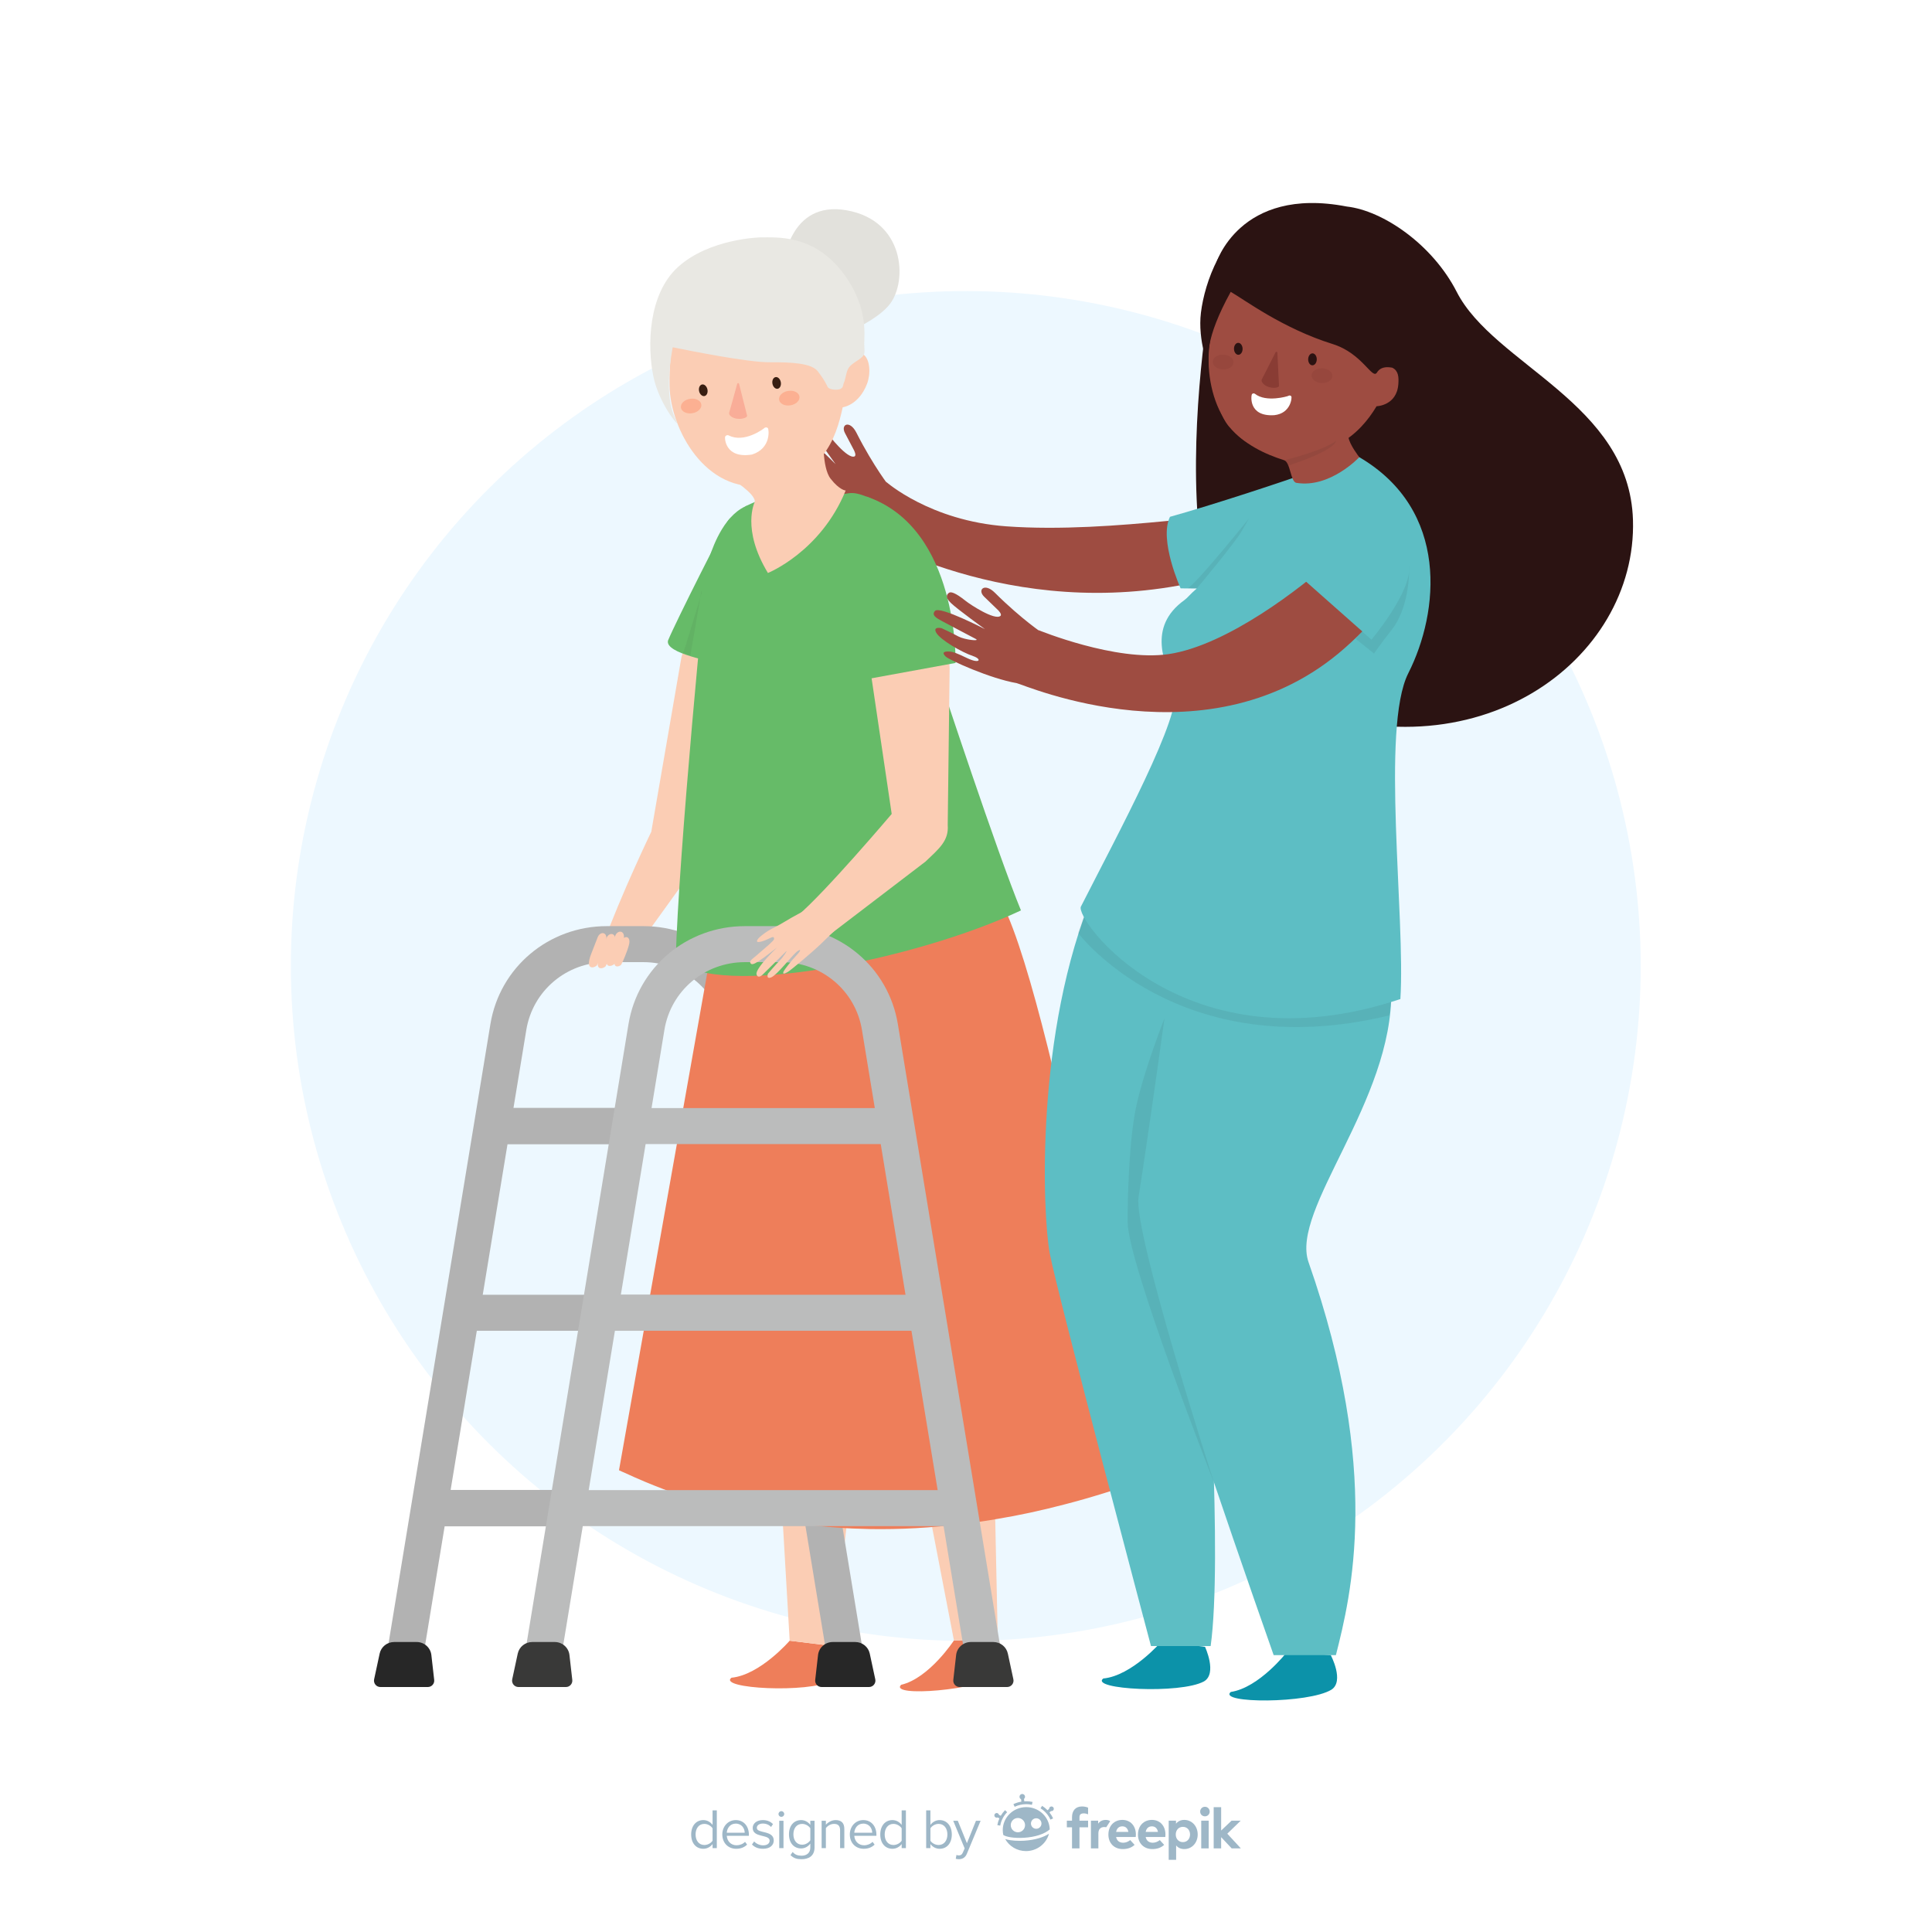 <?xml version="1.0" encoding="utf-8"?>
<!-- Generator: Adobe Illustrator 27.5.0, SVG Export Plug-In . SVG Version: 6.00 Build 0)  -->
<svg version="1.1" xmlns="http://www.w3.org/2000/svg" xmlns:xlink="http://www.w3.org/1999/xlink" x="0px" y="0px"
	 viewBox="0 0 500 500" style="enable-background:new 0 0 500 500;" xml:space="preserve">
<g id="Background">
	<g>
		<rect style="fill:#FFFFFF;" width="500" height="500"/>
	</g>
</g>
<g id="Objects">
	
		<ellipse transform="matrix(0.707 -0.707 0.707 0.707 -103.553 250)" style="fill:#EDF8FF;" cx="250" cy="250" rx="174.696" ry="174.696"/>
	<g>
		<path style="fill:#9E4C41;" d="M325.816,133.358c-3.382-1.959-37.577,4.868-65.379,2.857
			c-19.789-1.431-31.148-11.555-31.148-11.555c1.425,1.969-3.236-3.931-7.638-12.654c-1.728-3.424-4.182-2.191-2.961,0.095
			c1.213,2.302,2.323,4.416,2.323,4.416s0.716,1.372,0.119,1.61c-1.8,0.716-6.571-5.314-7.332-6.498
			c-1.941-2.98-2.92-3.518-3.444-3.348c-0.524,0.17-1.482,0.584-0.33,2.712c1.125,2.128,6.237,9.142,6.237,9.142
			s-9.165-9.391-10.8-8.538c-1.303,0.714-0.276,1.858,0.92,3.109c1.156,1.25,5.925,6.143,6.828,7.097
			c0.924,0.992-2.778-0.675-4.073-2.019c-1.303-1.4-3.484-3.411-3.484-3.411s-2.115-1.295-1.646,0.781
			c0.487,2.047,4.572,6.716,7.171,8.655c1.921,1.443,1.041,2.534-1.561,0.083c-2.326-2.221-2.988-2.753-3.916-3.132
			c-1.376-0.561-1.994-0.335-1.337,0.9c0.641,1.232,9.225,9.074,15.29,12.291c1.527,0.81,37.963,24.202,85.471,15.575
			C330.582,146.901,331.092,136.414,325.816,133.358z"/>
		<g>
			<g>
				<g>
					<path style="fill:#FBCDB4;" d="M157.816,247.354c1.027-0.021,4.28,0.585,5.293,0.19c0,0,18.907-26.225,18.914-26.239
						c4.185-8.892,9.946-15.501,9.622-19.583l5.95-27.135c-0.893-11.377-0.319-15.046-5.275-14.935
						c-5.63,0.125-14.918,5.483-15.971,10.468l-7.796,45.131c0,0-7.716,15.98-12.732,29.7
						C154.492,248.586,154.16,247.43,157.816,247.354z"/>
				</g>
				<g>
					<path style="fill:#EE7E5A;" d="M204.367,424.612c0,0-7.628,8.865-15.07,9.583c-3.616,2.823,19.923,4.088,26.053,0.758
						c3.517-2.018,0.285-8.953,0.285-8.953L204.367,424.612z"/>
					<polygon style="fill:#FBCDB4;" points="201.819,380.806 204.367,424.612 215.635,426 221.09,377 					"/>
				</g>
				<g>
					<path style="fill:#EE7E5A;" d="M246.877,424.543c0,0-6.393,9.793-13.676,11.485c-3.212,3.275,20.288,1.427,25.925-2.683
						c3.22-2.464-0.897-8.912-0.897-8.912L246.877,424.543z"/>
					<polygon style="fill:#FBCDB4;" points="238.578,381.454 246.877,424.543 258.23,424.433 257.179,375.142 					"/>
				</g>
				<g>
					<g>
						<rect x="118.218" y="335.084" style="fill:#B2B2B2;" width="85.925" height="9.318"/>
						<path style="fill:#B2B2B2;" d="M109.133,431.131l27.077-164.6c1.67-10.158,10.432-17.53,20.831-17.53h9.458
							c10.4,0,19.161,7.372,20.831,17.53l27.077,164.6l9.295-1.497l-27.077-164.6c-2.416-14.69-15.086-25.351-30.126-25.351h-9.458
							c-15.04,0-27.709,10.662-30.125,25.351l-27.077,164.6L109.133,431.131z"/>
						<path style="fill:#272727;" d="M212.62,436.601h12.282c1.054,0,1.84-0.972,1.618-2.003l-1.427-6.648
							c-0.375-1.748-1.935-2.998-3.74-2.998h-5.844c-1.947,0-3.583,1.447-3.8,3.361l-0.733,6.445
							C210.864,435.741,211.632,436.601,212.62,436.601z"/>
						<path style="fill:#272727;" d="M110.724,436.601H98.442c-1.054,0-1.84-0.972-1.618-2.003l1.427-6.648
							c0.375-1.748,1.935-2.998,3.741-2.998h5.844c1.947,0,3.582,1.447,3.8,3.361l0.733,6.445
							C112.48,435.741,111.712,436.601,110.724,436.601z"/>
					</g>
				</g>
				<rect x="124.922" y="286.72" style="fill:#B2B2B2;" width="38.451" height="9.416"/>
				<rect x="108.837" y="385.595" style="fill:#B2B2B2;" width="39.03" height="9.417"/>
				<path style="fill:#EE7E5A;" d="M294.3,383.597c-0.056,0.028-0.14,0.056-0.195,0.056c-0.279,0.112-0.559,0.224-0.838,0.307
					c-2.569,0.893-5.11,1.731-7.678,2.513c-3.435,1.061-6.841,2.038-10.219,2.904c-5.835,1.535-11.643,2.792-17.395,3.741
					c-2.987,0.531-5.947,0.949-8.879,1.284c-8.125,1.005-16.139,1.452-24.124,1.313c-2.82-0.056-5.64-0.168-8.46-0.391
					c-2.82-0.195-5.612-0.474-8.404-0.838c-7.567-0.949-15.05-2.429-22.421-4.495c-3.155-0.866-6.282-1.843-9.382-2.904
					c-3.127-1.117-6.227-2.289-9.298-3.574c-1.814-0.754-3.629-1.563-5.444-2.401c-0.475-0.195-0.921-0.391-1.368-0.614
					l24.182-136.268c0,0,60.095-26.427,72.625-13.897s37.049,151.393,37.049,151.393L294.3,383.597z"/>
				<path style="fill:#66BB68;" d="M172.888,165.751c2.08-4.999,14.899-30.415,15.76-31.319c0.861-0.905,4.649-3.591,4.649-3.591
					l-1.778,16.143c0,0-2.914,22.308-5.163,24.879C185.055,171.234,171.925,169.176,172.888,165.751z"/>
				<path style="fill:#66BB68;" d="M183.292,145.175c0.606-1.892,3.051-10.124,8.465-13.51c1.461-0.914,3.859-1.822,4.824-2.304
					c0.965-0.482,0,0,0,0s16.958-1.191,21.878-1.54c1.581-0.112,2.322-0.998,8.108,1.693c16.792,7.812,20.351,39.331,20.351,39.331
					l-3.461,7.524c0,0,14.637,44.379,20.766,59.244c-27.224,12.835-78.622,23.039-89.347,12.768
					C175.532,221.926,182.686,147.067,183.292,145.175z"/>
				<path style="fill:#FBCDB4;" d="M189.024,123.715c0,0,6.689,4.111,6.296,6.215c0,0-3.495,6.951,3.42,18.356
					c0,0,13.629-5.458,20.118-21.334c0,0-1.603-0.1-3.907-3.074c-2.305-2.975-1.823-11.388-1.823-11.388
					S194.749,124.817,189.024,123.715z"/>
				<g>
					<path style="fill:#E2E1DC;" d="M202.78,68.434c0,0,1.357-16.67,16.355-14.006c14.998,2.664,15.771,18.202,11.208,24.207
						s-19.704,10.93-19.704,10.93S195.038,78.623,202.78,68.434z"/>
					<path style="fill:#D8951E;" d="M200.041,85.968c0.05-0.02,0.083-0.033,0.083-0.033c0.014,0.056,0.028,0.107,0.041,0.163
						L200.041,85.968z"/>
					<g>
						<path style="fill:#FBCDB4;" d="M175.269,83.087c0,0-2.206,6.766-1.988,16.863c0.242,11.148,9.339,27.818,24.473,25.725
							c15.134-2.093,18.558-12.015,20.339-20.268c0,0,4.163-0.493,6.308-6.1c0.928-2.426,0.911-6.446-1.164-7.732
							c0,0-1.308-12.94-5.679-17.151C213.188,70.212,185.16,62.402,175.269,83.087z"/>
						<path style="fill:#E9E8E3;" d="M196.924,61.424c4.126,0.031,13.167-0.729,20.587,8.377c7.273,8.925,6.155,16.877,6.157,19.096
							c0.002,2.451,0.627,2.854-1.749,4.401c-2.377,1.547-2.54,1.934-3.057,4.183c-0.517,2.248-0.405,0.991-0.689,2.372
							c-0.284,1.381-2.773,1.076-3.554,0.673c-0.781-0.403-0.134-0.721-2.967-4.423c-1.628-2.127-6.791-2.383-12.505-2.35
							c-5.714,0.033-20.953-3.054-25.053-3.876c-2.529,13.88,0.587,18.116,1.117,19.444c0.531,1.328-4.675-4.858-6.128-11.934
							c-1.609-7.837-1.339-21.21,6.317-28.223C183.583,61.67,196.924,61.424,196.924,61.424z"/>
					</g>
					<path style="fill:#381E12;" d="M180.93,101.243c0.185,0.825,0.816,1.385,1.41,1.251c0.593-0.133,0.924-0.91,0.739-1.734
						c-0.185-0.825-0.817-1.385-1.41-1.252C181.075,99.642,180.744,100.419,180.93,101.243z"/>
					<path style="fill:#381E12;" d="M199.906,99.301c0.152,0.831,0.76,1.416,1.358,1.307c0.598-0.109,0.96-0.872,0.807-1.704
						c-0.152-0.831-0.76-1.416-1.358-1.307C200.115,97.706,199.754,98.469,199.906,99.301z"/>
					<path style="opacity:0.37;fill:#FF8157;" d="M206.9,102.607c0.167,1.031-0.878,2.057-2.334,2.293
						c-1.456,0.236-2.771-0.408-2.938-1.439c-0.167-1.031,0.878-2.057,2.334-2.293C205.417,100.933,206.733,101.577,206.9,102.607z"
						/>
					<path style="opacity:0.37;fill:#FF8157;" d="M181.498,104.653c0.167,1.03-0.878,2.057-2.334,2.293
						c-1.456,0.236-2.771-0.408-2.938-1.439c-0.167-1.031,0.878-2.057,2.334-2.293C180.016,102.978,181.331,103.622,181.498,104.653
						z"/>
					<g>
						<path style="fill:#FFFFFF;" d="M194.605,117.635c-6.976,1.123-7.102-4.306-6.928-4.644c0.171-0.339,0.587-0.475,0.927-0.3
							c3.999,2.045,9.004-1.715,9.143-1.865c0.254-0.28,0.695-0.295,0.973-0.036C198.999,111.048,199.653,116.058,194.605,117.635z"
							/>
					</g>
					<path style="fill:#F9AD98;" d="M193.363,107.635c-0.055,0.42-1.196,0.908-2.598,0.733c-1.266-0.157-2.304-0.942-2.038-1.636
						c0.109-0.286,1.489-5.31,2.064-7.406c0.067-0.246,0.416-0.241,0.479,0.006L193.363,107.635z"/>
				</g>
				<g>
					<path style="fill:#FBCDB4;" d="M212.451,239.544c1.027-0.021,1.529,2.563,2.542,2.168c0,0,24.486-18.701,24.497-18.712
						c3.552-3.37,6.103-5.418,5.779-9.499l0.496-40.592c-0.893-11.377-0.319-15.046-5.275-14.935
						c-5.63,0.125-14.918,5.483-15.971,10.468l6.251,42.206c0,0-17.311,20.446-24.471,26.434
						C203.329,239.566,208.795,239.62,212.451,239.544z"/>
				</g>
				<path style="fill:#66BB68;" d="M224.255,128.519c23.916,8.114,23.041,43.05,23.041,43.05l-33.814,6.179"/>
				<path style="opacity:0.07;fill:#343031;" d="M181.622,153.394c0,0-4.507,14.885-4.801,15.604l1.847,0.652l2.88-16.8"/>
			</g>
			<g>
				<g>
					<rect x="153.958" y="335.084" style="fill:#BBBCBC;" width="85.925" height="9.318"/>
					<rect x="161.181" y="286.769" style="fill:#BBBCBC;" width="70.819" height="9.318"/>
					<polygon style="fill:#BBBCBC;" points="147.866,394.963 249.095,394.963 246.328,385.645 147.866,385.645 					"/>
					<path style="fill:#BBBCBC;" d="M144.872,431.131l27.077-164.6c1.67-10.158,10.432-17.53,20.831-17.53h9.458
						c10.399,0,19.161,7.372,20.831,17.53l27.077,164.6l9.294-1.497l-27.077-164.6c-2.416-14.69-15.086-25.351-30.126-25.351h-9.458
						c-15.04,0-27.71,10.662-30.126,25.351l-27.077,164.6L144.872,431.131z"/>
					<path style="fill:#393938;" d="M248.359,436.601h12.283c1.054,0,1.84-0.972,1.618-2.003l-1.428-6.648
						c-0.375-1.748-1.935-2.998-3.741-2.998h-5.844c-1.946,0-3.583,1.447-3.8,3.361l-0.733,6.445
						C246.603,435.741,247.371,436.601,248.359,436.601z"/>
					<path style="fill:#393938;" d="M146.463,436.601h-12.283c-1.054,0-1.84-0.972-1.618-2.003l1.428-6.648
						c0.375-1.748,1.935-2.998,3.741-2.998h5.844c1.946,0,3.583,1.447,3.8,3.361l0.733,6.445
						C148.219,435.741,147.451,436.601,146.463,436.601z"/>
				</g>
			</g>
		</g>
		<g>
			<path style="fill:#0C92A9;" d="M300.592,424.812c0,0-7.628,8.865-15.07,9.583c-3.616,2.823,19.923,4.088,26.053,0.758
				c3.517-2.018,0.285-8.953,0.285-8.953L300.592,424.812z"/>
			<path style="fill:#0C92A9;" d="M333.073,427.528c0,0-7.16,9.247-14.555,10.348c-3.465,3.006,20.107,3.053,26.057-0.589
				c3.408-2.197-0.177-8.955-0.177-8.955L333.073,427.528z"/>
			<path style="fill:#5DBEC4;" d="M323.922,222.698c0,0,34.24,43.269-11.809,117.988c0,0,4.334,62.825,1.203,85.314h-15.44
				c0,0-24.335-91.566-26.206-101.651c-1.871-10.085-3.856-57.241,11.337-93.359L323.922,222.698z"/>
			<path style="fill:#5DBEC4;" d="M360.058,256.238c0.495,28.79-26.186,56.774-21.407,70.418
				c19.001,54.248,10.964,86.355,7.077,101.697h-16.103c0,0-32.822-93.072-33.577-103.302c-0.754-10.23,1.285-74.333,28.31-95.797
				C324.359,229.254,359.63,231.376,360.058,256.238z"/>
			<path style="opacity:0.07;fill:#191818;" d="M301.374,263.522c0,0-3.991,28.974-6.72,46.307
				c-1.412,8.969,19.52,73.824,19.52,73.824s-22.297-56.67-22.345-67.406c-0.023-5.289,0.292-20.524,2.135-29.478
				C295.928,277.229,301.374,263.522,301.374,263.522z"/>
			<path style="opacity:0.07;fill:#191818;" d="M278.994,241.436c0,0,25.923,34.564,80.519,21.363c0,0,0.935-4.768,0.545-6.561
				c-0.299-1.373-65.084-15.964-71.183-20.457c-4.474-3.296-6.177-4.687-6.177-4.687L278.994,241.436z"/>
			<path style="fill:#2B1312;" d="M314.636,68.394c0,0,5.962-20.345,33.918-14.942c9.376,1.054,22.178,9.82,28.439,22.076
				c9.681,18.951,44.705,28.718,45.618,59.042c1.094,36.337-40.636,67.325-89.711,47.177
				C294.908,166.149,314.636,68.394,314.636,68.394z"/>
			<path style="fill:#5DBEC4;" d="M351.787,118.315c-3.34-1.96-6.972,1.773-12.727,3.81c-6.026,2.231-25.565,8.658-36.268,11.625
				c-2.93,5.978,2.75,18.518,2.75,18.518l4.183,0.029c-1.856,1.597-2.359,2.399-3.152,2.969c-9.861,7.083-5.024,16.638-2.63,22.922
				c2.394,6.284-14.776,37.879-24.169,56.373c-2.095,2.843,26.635,42.677,82.643,23.993c1.346-20.946-5.097-70.214,2.049-84.319
				C372.487,158.4,375.173,132.034,351.787,118.315z"/>
			<path style="fill:#9E4C41;" d="M320.858,73.863c-0.475-1.664-6.898,8.874-6.846,23.681c0.144,3.846,1.543,9.933,4.061,12.856
				c3.974,4.612,9.184,7.095,14.275,8.709c1.59,0.505,1.659,5.602,3.137,5.85c8.727,1.459,16.301-6.643,16.301-6.643
				s-2.55-3.249-2.799-5.168C353.936,108.5,322.12,78.286,320.858,73.863z"/>
			<g>
				<g>
					<g>
						<path style="fill:#9E4C41;" d="M321.252,69.316c0,0-4.261,5.715-7.287,15.368c-3.341,10.659-0.046,29.394,14.988,32.255
							c15.034,2.861,22.965-4.536,27.298-11.799c0,0,5.236-0.124,5.638-5.728c0.131-1.824,0.04-3.419-1.517-4.235
							c0,0,6.592-15.143,3.793-20.54C361.365,69.241,337.264,52.85,321.252,69.316z"/>
						<path style="fill:#2B1312;" d="M348.743,55.691c3.906,1.351,12.73,3.526,16.856,14.545c4.044,10.8,1.629,28.018-0.316,26.942
							c-4.868-2.694-7.714-2.744-8.925-0.775c-1.211,1.968-3.723-4.95-11.482-7.37c-12.872-4.016-22.733-11.411-26.362-13.505
							c-6.846,12.364-5.799,17.239-5.721,18.67c0.078,1.43-2.881-6.109-1.994-13.29c0.983-7.953,5.523-20.56,15.035-24.764
							C336.002,51.652,348.743,55.691,348.743,55.691z"/>
						<path style="fill:#893C34;" d="M331.008,99.922c-0.138,0.406-1.365,0.662-2.72,0.211c-1.224-0.407-2.096-1.391-1.695-2.027
							c0.165-0.262,2.532-4.966,3.518-6.93c0.116-0.23,0.461-0.156,0.473,0.101L331.008,99.922z"/>
						<path style="fill:#2B1312;" d="M319.357,90.299c0.02,0.854,0.534,1.535,1.148,1.521c0.615-0.014,1.097-0.718,1.077-1.572
							c-0.02-0.854-0.534-1.535-1.148-1.521C319.819,88.741,319.337,89.445,319.357,90.299z"/>
						<path style="fill:#2B1312;" d="M338.552,92.978c-0.014,0.854,0.472,1.555,1.086,1.565c0.615,0.01,1.125-0.674,1.139-1.528
							c0.014-0.854-0.472-1.555-1.087-1.566C339.076,91.439,338.566,92.124,338.552,92.978z"/>
						<g>
							<path style="fill:#FFFFFF;" d="M329.779,107.446c-6.809,0.44-5.98-5.18-5.785-5.425c0.193-0.246,0.55-0.289,0.797-0.093
								c2.899,2.296,8.486,0.626,8.622,0.527c0.25-0.185,0.608-0.126,0.791,0.128C334.388,102.837,334.108,106.987,329.779,107.446z
								"/>
						</g>
					</g>
					<path style="opacity:0.29;fill:#893C34;" d="M344.826,97.327c-0.039,1.055-1.279,1.864-2.769,1.809
						c-1.49-0.055-2.666-0.955-2.626-2.01c0.039-1.055,1.279-1.864,2.769-1.809C343.69,95.372,344.865,96.272,344.826,97.327z"/>
					<path style="opacity:0.29;fill:#893C34;" d="M319.243,93.791c-0.039,1.054-1.279,1.864-2.769,1.809
						c-1.49-0.056-2.666-0.955-2.626-2.01c0.039-1.055,1.279-1.864,2.769-1.809C318.106,91.836,319.282,92.737,319.243,93.791z"/>
				</g>
			</g>
			<path style="opacity:0.07;fill:#191818;" d="M364.683,146.245c0,0,0.524,10.313-4.479,16.702c-3.202,4.09-4.61,6.191-4.61,6.191
				l-4.727-3.797l1.703-1.921l2.375,2.101C354.945,165.52,365.539,152.941,364.683,146.245z"/>
			<path style="fill:#9E4C41;" d="M355.202,142.053c-3.825-0.803-7.804,0.399-10.688,3.036
				c-7.332,6.705-26.841,21.947-42.096,24.196c-13.688,2.018-33.709-6.232-33.709-6.232c1.969,1.425-4.303-2.722-11.212-9.631
				c-2.712-2.712-4.658-0.773-2.783,1.016c1.872,1.807,3.587,3.468,3.587,3.468s1.109,1.079,0.616,1.492
				c-1.486,1.243-7.903-2.993-8.996-3.879c-2.775-2.223-3.874-2.428-4.318-2.103c-0.445,0.325-1.225,1.018,0.535,2.679
				c1.734,1.669,8.783,6.733,8.783,6.733s-11.642-6.054-12.929-4.732c-1.014,1.085,0.319,1.852,1.846,2.665
				c1.489,0.825,7.549,3.982,8.705,4.606c1.188,0.653-2.85,0.227-4.5-0.645c-1.676-0.922-4.376-2.151-4.376-2.151
				s-2.414-0.568-1.319,1.256c1.103,1.791,6.443,4.95,9.518,5.979c2.275,0.77,1.781,2.081-1.457,0.566
				c-2.903-1.382-3.699-1.681-4.699-1.75c-1.483-0.103-1.998,0.305-0.988,1.273c0.994,0.969,11.6,5.734,18.366,6.893
				c1.703,0.292,50.082,21.667,84.896-9.035C367.388,150.642,361.168,143.306,355.202,142.053z"/>
			<path style="fill:#5DBEC4;" d="M335.789,148.569l19.156,16.951c0,0,12.694-18.96,9.014-24.735
				c-3.68-5.775-6.159-11.478-13.75-7.334C348.049,134.631,335.789,148.569,335.789,148.569z"/>
			<path style="opacity:0.07;fill:#191818;" d="M332.348,119.109c1.084-0.24,10.393-2.647,13.423-5.018
				c0,0,0.148,2.322-12.365,6.407C333.173,119.923,333.166,119.483,332.348,119.109z"/>
			<path style="opacity:0.07;fill:#191818;" d="M309.724,152.298c0,0,9.755-11.597,11.651-14.881
				c1.896-3.284,1.896-3.284,1.896-3.284s-13.461,16.73-15.896,18.136L309.724,152.298z"/>
		</g>
		<g>
			<path style="fill:#FBCDB4;" d="M197.099,242.107c-1.385,1.105-1.779,2.052-0.029,1.562c2.197-0.615,3.278-1.86,3.257-0.643
				c-0.008,0.455-2.736,2.633-3.442,3.284c-1.852,1.707-2.953,2.215-2.719,2.827c0.235,0.613,0.791,0.51,2.217-0.404
				c1.429-0.903,4.721-3.532,4.721-3.532s-5.652,5.394-5.319,6.933c0.164,0.758,0.801,0.858,1.584,0.1
				c0.787-0.741,5.451-5.422,6.049-5.996c0.624-0.591-0.795,1.547-1.636,2.367c-0.881,0.834-3.044,3.386-3.044,3.386
				s-0.57,1.547,0.889,0.934c1.437-0.615,4.976-5.14,6.32-6.388c1.122-1.042,1.733-0.948,0.225,0.649
				c-1.37,1.433-3.013,3.577-3.283,4.046c-0.597,1.038,0.202,0.808,1.031,0.283c0.828-0.519,5.825-4.667,8.453-7.162
				c1.98-1.88,4.796-4.69,4.796-4.69l-8.423-4.269c0,0-3.079,1.547-6.06,3.367C200.35,240.187,199.331,240.326,197.099,242.107z"/>
		</g>
		<g>
			<path style="fill:#FBCDB4;" d="M152.999,246.868c0,0,1.033-2.689,1.69-4.332c0.657-1.644,2.78-1.428,2.152,1.183
				c-0.488,2.03-1.938,5.377-2.363,6.097C154.168,250.339,151.159,251.577,152.999,246.868z"/>
			<path style="fill:#FBCDB4;" d="M155.27,247.092c0,0,1.033-2.688,1.69-4.332c0.657-1.644,2.78-1.428,2.152,1.183
				c-0.488,2.03-1.938,5.377-2.363,6.097C156.44,250.564,153.43,251.801,155.27,247.092z"/>
			<path style="fill:#FBCDB4;" d="M157.537,246.492c0,0,1.033-2.689,1.69-4.332c0.657-1.644,2.78-1.428,2.152,1.183
				c-0.488,2.03-1.938,5.377-2.363,6.097C158.706,249.963,155.697,251.2,157.537,246.492z"/>
			<path style="fill:#FBCDB4;" d="M159.509,247.122c0,0,0.884-2.301,1.446-3.708c0.562-1.407,2.379-1.223,1.842,1.012
				c-0.418,1.738-1.659,4.603-2.022,5.219C160.51,250.093,157.934,251.152,159.509,247.122z"/>
		</g>
	</g>
</g>
<g id="Designed_by_Freepik">
	<g>
		<g id="XMLID_319_">
			<g id="XMLID_338_">
				<path id="XMLID_346_" style="fill:#9EB7C7;" d="M260.104,468.465c-0.432,0.443-0.803,0.931-1.108,1.453l-0.465-0.241
					c-0.067-0.298-0.349-0.503-0.659-0.466c-0.331,0.039-0.568,0.339-0.529,0.67c0.039,0.331,0.339,0.568,0.67,0.529
					c0.065-0.008,0.127-0.026,0.183-0.052l0.452,0.234c-0.251,0.554-0.433,1.139-0.539,1.744l0.747,0.132
					c0.23-1.306,0.85-2.507,1.792-3.473L260.104,468.465z"/>
				<path id="XMLID_345_" style="fill:#9EB7C7;" d="M265.592,466.163c-0.171,0-0.341,0.006-0.51,0.017l-0.074-0.626
					c0.188-0.149,0.296-0.389,0.266-0.645c-0.046-0.393-0.402-0.674-0.795-0.628c-0.393,0.046-0.674,0.402-0.628,0.795
					c0.03,0.254,0.189,0.461,0.405,0.564l0.073,0.624c-0.714,0.116-1.403,0.332-2.06,0.646l0.327,0.684
					c0.934-0.447,1.942-0.673,2.995-0.673c0.496,0,0.993,0.053,1.475,0.158l0.161-0.741
					C266.692,466.222,266.142,466.163,265.592,466.163z"/>
				<path id="XMLID_344_" style="fill:#9EB7C7;" d="M272.194,468.711c0.331-0.04,0.566-0.341,0.526-0.672
					c-0.04-0.331-0.341-0.566-0.672-0.526c-0.309,0.038-0.535,0.304-0.53,0.609l-0.416,0.363c-0.418-0.43-0.89-0.813-1.408-1.139
					l-0.404,0.641c1.134,0.715,2.021,1.726,2.563,2.925l0.691-0.313c-0.251-0.554-0.568-1.072-0.942-1.545l0.402-0.351
					C272.065,468.716,272.129,468.719,272.194,468.711z"/>
				<path id="XMLID_343_" style="fill:#9EB7C7;" d="M265.044,476.372c-0.386,0.023-0.775,0.035-1.157,0.035
					c-0.88,0-1.733-0.061-2.478-0.179c-0.39-0.062-0.846-0.155-1.27-0.292c1.046,1.861,3.069,3.125,5.388,3.125
					c2.855,0,5.262-1.916,5.95-4.504c-0.682,0.449-1.505,0.825-2.459,1.123C267.839,476.047,266.464,476.286,265.044,476.372z"/>
				<path id="XMLID_339_" style="fill:#9EB7C7;" d="M265.592,467.68c-3.352,0-6.08,2.666-6.08,5.943
					c0,0.426,0.046,0.849,0.137,1.261c0.673,0.483,2.706,0.89,5.348,0.731c2.879-0.173,5.297-0.957,6.672-2.159
					c-0.005-0.195-0.021-0.39-0.045-0.582C271.244,469.913,268.65,467.68,265.592,467.68z M263.432,474.194
					c-1.02,0-1.85-0.83-1.85-1.85c0-1.02,0.83-1.85,1.85-1.85c1.02,0,1.85,0.83,1.85,1.85
					C265.282,473.365,264.452,474.194,263.432,474.194z M268.17,473.286c-0.75,0-1.36-0.61-1.36-1.36s0.61-1.361,1.36-1.361
					c0.75,0,1.361,0.61,1.361,1.361S268.92,473.286,268.17,473.286z"/>
			</g>
			<path id="XMLID_336_" style="fill:#9EB7C7;" d="M281.595,469.547c-0.295-0.116-0.805-0.309-1.382-0.237
				c-0.551,0.069-0.844,0.341-0.844,1.007v0.866h2.228v1.717h-2.228v5.455h-1.932v-5.455h-1.34v-1.717h1.34v-0.888
				c0-1.68,0.896-2.783,2.568-2.783c0.643,0,1.157,0.122,1.59,0.308L281.595,469.547z"/>
			<path id="XMLID_334_" style="fill:#9EB7C7;" d="M286.298,472.879c-0.177-0.03-0.358-0.046-0.526-0.046
				c-0.896,0-1.51,0.548-1.51,1.614v3.908h-1.932v-7.172h1.873v0.785c0.451-0.673,1.14-0.977,2.021-0.977
				c0.414,0,0.848,0.128,1.094,0.337L286.298,472.879z"/>
			<path id="XMLID_331_" style="fill:#9EB7C7;" d="M293.965,474.757c0,0.222-0.015,0.489-0.037,0.651h-5.085
				c0.207,1.036,0.933,1.488,1.843,1.488c0.622,0,1.295-0.252,1.813-0.688l1.132,1.243c-0.814,0.748-1.85,1.088-3.057,1.088
				c-2.198,0-3.723-1.495-3.723-3.753c0-2.258,1.48-3.797,3.627-3.797C292.544,470.99,293.958,472.522,293.965,474.757z
				 M288.851,474.091h3.175c-0.177-0.918-0.733-1.436-1.562-1.436C289.554,472.655,289.021,473.203,288.851,474.091z"/>
			<path id="XMLID_328_" style="fill:#9EB7C7;" d="M301.618,474.757c0,0.222-0.015,0.489-0.037,0.651h-5.085
				c0.207,1.036,0.933,1.488,1.843,1.488c0.622,0,1.295-0.252,1.813-0.688l1.132,1.243c-0.814,0.748-1.85,1.088-3.057,1.088
				c-2.198,0-3.723-1.495-3.723-3.753c0-2.258,1.48-3.797,3.627-3.797C300.197,470.99,301.611,472.522,301.618,474.757z
				 M296.504,474.091h3.175c-0.178-0.918-0.733-1.436-1.562-1.436C297.207,472.655,296.674,473.203,296.504,474.091z"/>
			<path id="XMLID_325_" style="fill:#9EB7C7;" d="M309.964,474.764c0,2.154-1.495,3.775-3.471,3.775
				c-0.962,0-1.643-0.378-2.109-0.933v3.708h-1.924v-10.133h1.887v0.792c0.466-0.585,1.155-0.984,2.139-0.984
				C308.469,470.99,309.964,472.61,309.964,474.764z M304.287,474.764c0,1.132,0.747,1.976,1.843,1.976
				c1.14,0,1.85-0.881,1.85-1.976c0-1.095-0.71-1.976-1.85-1.976C305.035,472.788,304.287,473.632,304.287,474.764z"/>
			<path id="XMLID_322_" style="fill:#9EB7C7;" d="M313.068,468.836c0,0.696-0.54,1.229-1.236,1.229
				c-0.696,0-1.229-0.533-1.229-1.229c0-0.696,0.533-1.243,1.229-1.243C312.527,467.592,313.068,468.14,313.068,468.836z
				 M312.809,478.354h-1.932v-7.172h1.932V478.354z"/>
			<path id="XMLID_320_" style="fill:#9EB7C7;" d="M316.032,473.736l2.701-2.554h2.368l-3.479,3.375l3.501,3.797h-2.376
				l-2.716-2.901v2.901H314.1v-10.658h1.932V473.736z"/>
		</g>
		<g>
			<path style="fill:#9EB7C7;" d="M184.412,478.289v-1.055c-0.527,0.718-1.391,1.23-2.387,1.23c-1.846,0-3.149-1.406-3.149-3.706
				c0-2.256,1.289-3.721,3.149-3.721c0.952,0,1.816,0.469,2.387,1.245v-3.765h1.099v9.77H184.412z M184.412,476.37v-3.208
				c-0.395-0.615-1.245-1.143-2.124-1.143c-1.421,0-2.27,1.172-2.27,2.739c0,1.567,0.85,2.724,2.27,2.724
				C183.168,477.483,184.017,476.986,184.412,476.37z"/>
			<path style="fill:#9EB7C7;" d="M186.932,474.744c0-2.051,1.465-3.706,3.486-3.706c2.139,0,3.398,1.67,3.398,3.794v0.279h-5.727
				c0.088,1.333,1.025,2.446,2.549,2.446c0.805,0,1.626-0.322,2.182-0.894l0.527,0.718c-0.703,0.703-1.655,1.084-2.812,1.084
				C188.44,478.465,186.932,476.956,186.932,474.744z M190.403,471.947c-1.509,0-2.256,1.274-2.314,2.358h4.643
				C192.718,473.25,192.015,471.947,190.403,471.947z"/>
			<path style="fill:#9EB7C7;" d="M194.607,477.351l0.571-0.791c0.469,0.542,1.362,1.011,2.329,1.011c1.084,0,1.67-0.513,1.67-1.216
				c0-1.714-4.38-0.659-4.38-3.281c0-1.098,0.952-2.036,2.636-2.036c1.201,0,2.051,0.454,2.622,1.026l-0.513,0.762
				c-0.424-0.513-1.201-0.894-2.109-0.894c-0.967,0-1.567,0.483-1.567,1.113c0,1.552,4.38,0.527,4.38,3.281
				c0,1.187-0.952,2.138-2.783,2.138C196.306,478.465,195.325,478.113,194.607,477.351z"/>
			<path style="fill:#9EB7C7;" d="M201.477,469.471c0-0.41,0.337-0.747,0.732-0.747c0.41,0,0.747,0.337,0.747,0.747
				c0,0.41-0.337,0.732-0.747,0.732C201.814,470.203,201.477,469.881,201.477,469.471z M201.667,478.289v-7.075h1.099v7.075H201.667
				z"/>
			<path style="fill:#9EB7C7;" d="M204.582,480.105l0.556-0.82c0.586,0.703,1.289,0.967,2.3,0.967c1.172,0,2.27-0.571,2.27-2.124
				v-1.011c-0.513,0.718-1.377,1.26-2.373,1.26c-1.845,0-3.149-1.377-3.149-3.662c0-2.27,1.289-3.677,3.149-3.677
				c0.952,0,1.802,0.469,2.373,1.245v-1.069h1.098v6.87c0,2.344-1.641,3.076-3.369,3.076
				C206.237,481.16,205.417,480.926,204.582,480.105z M209.709,476.253v-3.091c-0.381-0.615-1.23-1.143-2.109-1.143
				c-1.421,0-2.27,1.128-2.27,2.695c0,1.553,0.849,2.695,2.27,2.695C208.478,477.41,209.328,476.868,209.709,476.253z"/>
			<path style="fill:#9EB7C7;" d="M217.413,478.289v-4.629c0-1.245-0.63-1.641-1.582-1.641c-0.865,0-1.685,0.527-2.095,1.099v5.17
				h-1.099v-7.075h1.099v1.025c0.498-0.586,1.465-1.201,2.519-1.201c1.48,0,2.256,0.747,2.256,2.285v4.966H217.413z"/>
			<path style="fill:#9EB7C7;" d="M219.932,474.744c0-2.051,1.465-3.706,3.486-3.706c2.139,0,3.398,1.67,3.398,3.794v0.279h-5.727
				c0.088,1.333,1.025,2.446,2.549,2.446c0.806,0,1.626-0.322,2.183-0.894l0.527,0.718c-0.703,0.703-1.655,1.084-2.812,1.084
				C221.441,478.465,219.932,476.956,219.932,474.744z M223.404,471.947c-1.509,0-2.256,1.274-2.314,2.358h4.643
				C225.718,473.25,225.015,471.947,223.404,471.947z"/>
			<path style="fill:#9EB7C7;" d="M233.35,478.289v-1.055c-0.527,0.718-1.392,1.23-2.388,1.23c-1.846,0-3.149-1.406-3.149-3.706
				c0-2.256,1.289-3.721,3.149-3.721c0.952,0,1.817,0.469,2.388,1.245v-3.765h1.098v9.77H233.35z M233.35,476.37v-3.208
				c-0.396-0.615-1.245-1.143-2.124-1.143c-1.421,0-2.27,1.172-2.27,2.739c0,1.567,0.849,2.724,2.27,2.724
				C232.105,477.483,232.954,476.986,233.35,476.37z"/>
			<path style="fill:#9EB7C7;" d="M239.692,478.289v-9.77h1.098v3.765c0.572-0.776,1.421-1.245,2.388-1.245
				c1.845,0,3.149,1.465,3.149,3.721c0,2.299-1.304,3.706-3.149,3.706c-0.996,0-1.86-0.513-2.388-1.23v1.055H239.692z
				 M242.9,477.483c1.436,0,2.285-1.157,2.285-2.724c0-1.568-0.85-2.739-2.285-2.739c-0.864,0-1.728,0.527-2.109,1.143v3.208
				C241.171,476.986,242.036,477.483,242.9,477.483z"/>
			<path style="fill:#9EB7C7;" d="M247.528,480.061c0.161,0.073,0.425,0.117,0.601,0.117c0.483,0,0.805-0.161,1.055-0.747
				l0.469-1.069l-2.959-7.148h1.187l2.358,5.8l2.344-5.8h1.201l-3.545,8.51c-0.425,1.025-1.143,1.421-2.08,1.435
				c-0.234,0-0.601-0.044-0.806-0.103L247.528,480.061z"/>
		</g>
	</g>
</g>
</svg>
